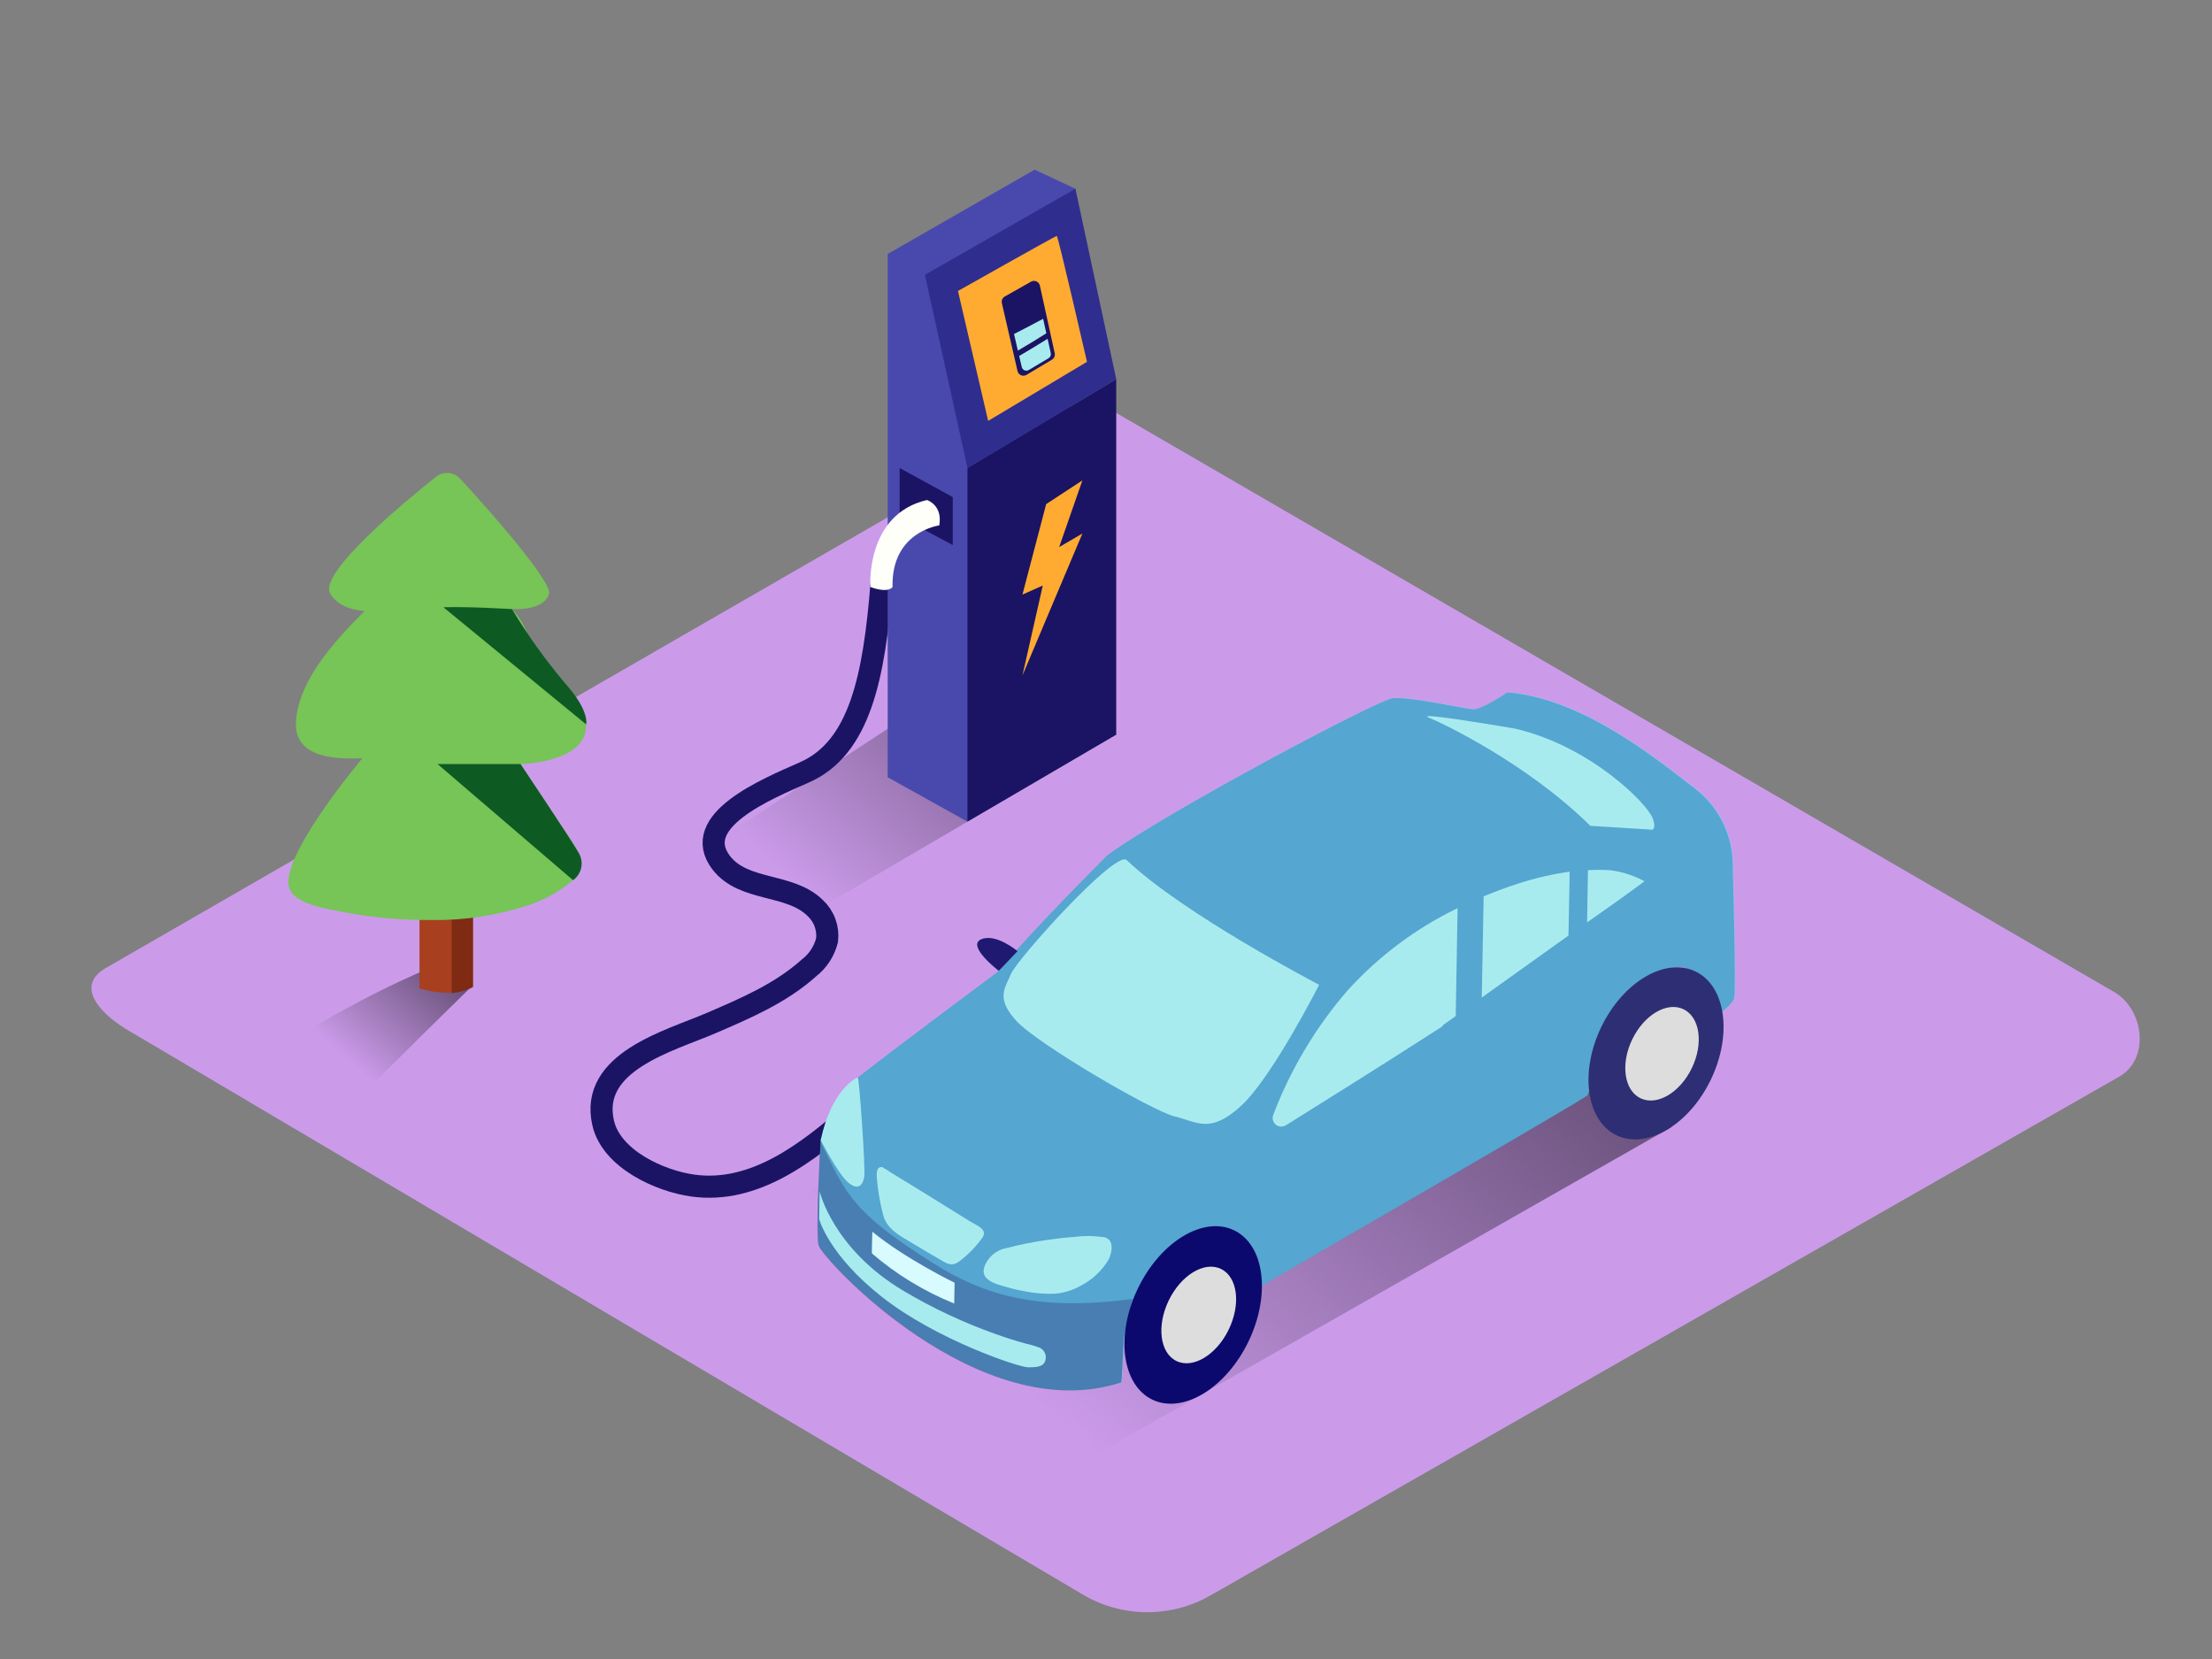<svg width="200" height="150" viewBox="0 0 200 150" fill="none" xmlns="http://www.w3.org/2000/svg">
<rect x="0" y="0" width="200" height="150" fill="#808080" stroke="none"/>
<g id="eco-car-isometric 1">
<path id="Vector" d="M98.12 144.3L11.87 93.325C9.125 91.785 6.77 89.25 9.445 87.595L96 37.705C97.3 36.9 99.27 36.375 100.59 37.14L191.14 89.685C193.885 91.28 194.38 95.735 191.64 97.33L109.5 144.22C107.774 145.222 105.816 145.757 103.821 145.771C101.825 145.785 99.86 145.278 98.12 144.3Z" fill="#CB9BEA"/>
<path id="Vector_2" d="M100.925 66.42L68.795 85.225L59.415 79.605L92.005 58.165" fill="url(#paint0_linear_86_1521)"/>
<path id="Vector_3" d="M151.145 101.895L90.185 136.585L59.415 116.995L122.03 75" fill="url(#paint1_linear_86_1521)"/>
<path id="Vector_4" d="M84.85 93.04C83.075 95.96 79.56 98.54 77.02 100.72C73.045 104.16 68.245 107.97 62.645 107.195C59.645 106.78 55.295 104.79 54.54 101.555C53.245 96.005 60.54 94.12 64.305 92.5C67.425 91.155 70.605 89.8 73.16 87.5C73.966 86.873 74.537 85.992 74.78 85C74.842 84.466 74.777 83.926 74.591 83.422C74.406 82.918 74.103 82.465 73.71 82.1C71.395 79.815 67.26 80.655 65.21 78.005C62.335 74.245 69.21 71.385 72.71 69.845C77.765 67.635 79.04 61.15 79.71 52.71" stroke="#1B1464" stroke-width="2" stroke-miterlimit="10"/>
<path id="Vector_5" d="M74.205 103.08L77.56 97.425C81.235 94.555 90.315 87.795 90.315 87.795C92.94 84.495 100.17 77.295 100.17 77.295C105.31 73.515 124.505 63.295 125.95 63.12C127.395 62.945 132.425 64.065 133.2 64.12C133.975 64.175 136.325 62.59 136.325 62.59C143.295 63.165 150.11 68.88 153.365 71.355C154.332 72.12 155.127 73.081 155.697 74.174C156.267 75.268 156.601 76.469 156.675 77.7C156.675 77.7 157.02 89.64 156.82 90.27C156.62 90.9 154.69 92.27 154.69 92.27C154.69 92.27 154.755 85.54 149.885 87.925C145.015 90.31 143.96 98.615 143.5 99.055C143.04 99.495 119.255 113.245 114 116.295C114.05 114.795 113.86 113.265 112.735 112.19C111.425 110.94 109.495 111.105 107.945 111.735C106.367 112.347 105.011 113.423 104.055 114.82C102.655 116.545 101.98 118.82 101.645 120.975C101.605 121.245 101.46 124.975 101.4 124.975C88.56 129.18 74.33 113.765 74.045 112.56C73.76 111.355 74.205 103.08 74.205 103.08Z" fill="#68E1FD"/>
<path id="Vector_6" opacity="0.33" d="M74.18 103.095L77.535 97.44C81.21 94.57 90.29 87.81 90.29 87.81C92.915 84.51 100.145 77.31 100.145 77.31C105.285 73.53 124.48 63.31 125.925 63.135C127.37 62.96 132.4 64.08 133.175 64.135C133.95 64.19 136.3 62.605 136.3 62.605C143.27 63.18 150.085 68.895 153.34 71.37C154.307 72.135 155.102 73.096 155.672 74.189C156.242 75.283 156.576 76.484 156.65 77.715C156.65 77.715 156.995 89.655 156.795 90.285C156.595 90.915 154.665 92.285 154.665 92.285C154.665 92.285 154.73 85.555 149.86 87.94C144.99 90.325 143.94 98.63 143.5 99.07C143.06 99.51 119.245 113.265 113.975 116.315C114.025 114.815 113.835 113.285 112.71 112.21C111.4 110.96 109.47 111.125 107.92 111.755C106.342 112.367 104.986 113.443 104.03 114.84C102.63 116.565 101.955 118.84 101.62 120.995C101.58 121.265 101.435 124.995 101.375 124.995C88.5 129.205 74.285 113.795 74 112.59C73.715 111.385 74.18 103.095 74.18 103.095Z" fill="#2E2E75"/>
<path id="Vector_7" opacity="0.33" d="M84.315 114.18C89.115 117.225 94.05 118.56 102.415 117.445C102.265 118.04 101.715 120.39 101.62 120.98C101.58 121.25 101.435 124.98 101.375 124.98C88.535 129.185 74.305 113.77 74.02 112.565C73.76 111.45 74.13 104.325 74.19 103.22C76.5 108 77.065 109.585 84.315 114.18Z" fill="#2E2E75"/>
<path id="Vector_8" d="M78.875 111.37C78.875 111.37 78.805 113.3 78.84 113.335C81.056 115.237 83.568 116.765 86.275 117.86L86.31 115.98C86.31 115.98 81.855 113.815 78.875 111.37Z" fill="#D7FBFF"/>
<path id="Vector_9" d="M101.875 77.765C100.875 76.81 91.975 86.71 91.415 88.045C90.855 89.38 90.03 90.235 91.875 92.285C93.72 94.335 104.145 100.44 106.215 100.945C108.285 101.45 109.41 102.55 112.215 99.985C115.02 97.42 119.27 89.04 119.27 89.04C119.27 89.04 106.95 82.63 101.875 77.765Z" fill="#A8EBEF"/>
<path id="Vector_10" d="M92 86C92 86 90.03 84.335 88.7 84.935C87.37 85.535 90.305 87.78 90.305 87.78L92 86Z" fill="#1F1971"/>
<path id="Vector_11" d="M154.679 97.633C156.655 93.546 156.042 89.162 153.309 87.841C150.577 86.52 146.76 88.763 144.785 92.85C142.809 96.938 143.422 101.322 146.154 102.643C148.887 103.963 152.703 101.721 154.679 97.633Z" fill="#2E2E75"/>
<path id="Vector_12" d="M152.965 96.578C154.04 94.355 153.706 91.971 152.219 91.252C150.732 90.533 148.656 91.752 147.581 93.975C146.507 96.198 146.841 98.582 148.328 99.301C149.815 100.019 151.891 98.8 152.965 96.578Z" fill="#DDDDDD"/>
<path id="Vector_13" d="M90.185 116.125C89.812 116.018 89.469 115.825 89.185 115.56C88.685 115.01 89.03 114.295 89.425 113.79C89.811 113.307 90.354 112.976 90.96 112.855C92.172 112.541 93.401 112.294 94.64 112.115C95.465 111.995 96.295 111.895 97.14 111.835C98.037 111.719 98.946 111.729 99.84 111.865C100.775 112.065 100.555 113.27 100.23 113.895C99.629 114.894 98.764 115.707 97.73 116.245C97.006 116.656 96.2 116.903 95.37 116.97C94.485 117.009 93.599 116.94 92.73 116.765C92.087 116.658 91.453 116.507 90.83 116.315C90.615 116.26 90.4 116.2 90.185 116.125Z" fill="#A8EBEF"/>
<path id="Vector_14" d="M74.205 103.08C74.205 103.08 75.76 106.13 76.675 106.905C77.59 107.68 78.03 107.155 78.145 106.38C78.26 105.605 77.685 97.43 77.555 97.43C77.425 97.43 75.17 98.54 74.205 103.08Z" fill="#A8EBEF"/>
<path id="Vector_15" d="M79.97 105.65C80.245 105.78 80.55 106.04 80.765 106.15C82.315 107.09 83.86 108.04 85.4 109L87.71 110.435C88.21 110.75 89.34 111.13 88.84 111.88C88.298 112.644 87.65 113.325 86.915 113.905C86.415 114.335 85.995 114.47 85.375 114.105C84.245 113.445 83.115 112.795 81.99 112.105C81.125 111.605 80.135 110.95 79.865 109.905C79.576 108.817 79.382 107.706 79.285 106.585C79.255 106.21 79.19 105.43 79.785 105.53C79.852 105.562 79.914 105.602 79.97 105.65Z" fill="#A8EBEF"/>
<path id="Vector_16" d="M93.875 121.805C94.068 121.862 94.238 121.979 94.36 122.139C94.482 122.299 94.55 122.494 94.555 122.695C94.555 123.65 93.685 123.605 93.015 123.63C92.18 123.665 84.675 121.13 79.79 117.3C74.905 113.47 74.065 110.225 74.065 110.225L74.11 107.725C74.11 107.725 75.305 112.92 81.71 116.725C84.348 118.292 87.133 119.596 90.025 120.62C90.925 120.94 91.83 121.23 92.75 121.485C93.132 121.567 93.507 121.674 93.875 121.805Z" fill="#A8EBEF"/>
<path id="Vector_17" d="M143.795 74.67L149.12 75C149.12 75 149.885 75.29 149.435 74C148.985 72.71 143.835 67.465 136.985 65.88C136.985 65.88 127.485 64.24 129.25 64.915C130.245 65.3 138 68.955 143.795 74.67Z" fill="#A8EBEF"/>
<path id="Vector_18" d="M143.5 83.4C145.24 82.17 147 80.945 148.69 79.68C147.723 79.156 146.666 78.817 145.575 78.68C144.909 78.638 144.241 78.638 143.575 78.68L143.5 83.4Z" fill="#A8EBEF"/>
<path id="Vector_19" d="M131.79 82.11C128.003 83.939 124.607 86.487 121.79 89.61C118.934 92.927 116.677 96.715 115.12 100.805C115.062 100.957 115.052 101.124 115.093 101.281C115.135 101.439 115.224 101.58 115.349 101.684C115.474 101.788 115.629 101.851 115.791 101.863C115.954 101.874 116.116 101.835 116.255 101.75C119.23 99.895 125.12 96.205 129.365 93.475L130.43 92.79V92.715L131.62 91.865L131.79 82.11Z" fill="#A8EBEF"/>
<path id="Vector_20" d="M141.925 78.815C140.371 79.034 138.839 79.385 137.345 79.865C136.27 80.205 135.2 80.605 134.145 81.045L133.975 90.195L141.435 84.86L141.815 84.59L141.925 78.815Z" fill="#A8EBEF"/>
<path id="Vector_21" d="M112.875 121.306C114.918 117.08 114.339 112.573 111.582 111.24C108.825 109.907 104.934 112.253 102.891 116.48C100.847 120.706 101.426 125.213 104.183 126.546C106.94 127.879 110.832 125.533 112.875 121.306Z" fill="#0B096E"/>
<path id="Vector_22" d="M111.099 120.207C112.211 117.908 111.897 115.456 110.398 114.731C108.899 114.006 106.782 115.283 105.67 117.583C104.559 119.883 104.873 122.334 106.372 123.059C107.871 123.784 109.988 122.507 111.099 120.207Z" fill="#DDDDDD"/>
<path id="Vector_23" d="M97.235 17.065L93.545 15.34L80.26 22.965V70.275L87.475 74.29L96.66 41.58" fill="#4949AD"/>
<path id="Vector_24" d="M87.475 42.315V74.29L100.925 66.42V34.28L87.475 42.315Z" fill="#1B1464"/>
<path id="Vector_25" d="M87.475 42.315L83.625 24.85L97.235 17.065L100.925 34.28L87.475 42.315Z" fill="#2F2D8E"/>
<path id="Vector_26" d="M94.59 45.58L97.865 43.435L95.765 49.465L97.865 48.24L92.445 61.07L94.285 52.94L92.445 53.76L94.59 45.58Z" fill="#FFAB31"/>
<path id="Vector_27" d="M81.34 42.315L86.145 44.945V49.28L81.34 46.715V42.315Z" fill="#1B1464"/>
<path id="Vector_28" d="M83.815 45.21C83.815 45.21 85.25 45.66 84.925 47.505C84.925 47.505 80.575 48.06 80.7 53.075C80.7 53.075 80.37 53.68 78.7 53.075C78.685 53.08 78.235 46.5 83.815 45.21Z" fill="#FFFFFA"/>
<path id="Vector_29" d="M86.615 26.31L89.345 38.055L98.28 32.715C98.28 32.715 95.67 21.33 95.55 21.33C95.43 21.33 86.615 26.31 86.615 26.31Z" fill="#FFAB31"/>
<path id="Vector_30" d="M93.235 25.46L90.845 26.81C90.743 26.869 90.662 26.959 90.615 27.067C90.568 27.175 90.558 27.295 90.585 27.41L92 33.55C92.019 33.634 92.058 33.711 92.113 33.777C92.168 33.843 92.238 33.895 92.317 33.928C92.396 33.962 92.482 33.977 92.568 33.971C92.653 33.965 92.736 33.939 92.81 33.895L95.11 32.52C95.209 32.462 95.286 32.374 95.332 32.269C95.378 32.164 95.389 32.047 95.365 31.935L94.02 25.815C94.001 25.734 93.963 25.659 93.91 25.595C93.857 25.531 93.79 25.479 93.715 25.445C93.639 25.411 93.556 25.394 93.473 25.397C93.39 25.4 93.308 25.421 93.235 25.46Z" fill="#1B1464"/>
<path id="Vector_31" d="M94.72 30.63C93.87 31.16 93.015 31.685 92.15 32.185L92.385 33.185C92.4 33.25 92.43 33.31 92.473 33.362C92.516 33.413 92.57 33.453 92.632 33.48C92.693 33.506 92.76 33.517 92.826 33.513C92.893 33.509 92.957 33.489 93.015 33.455L94.81 32.385C94.886 32.339 94.946 32.27 94.981 32.189C95.016 32.107 95.024 32.017 95.005 31.93L94.72 30.63Z" fill="#A8EBEF"/>
<path id="Vector_32" d="M91.685 30.2L92.03 31.7C92.9 31.2 93.755 30.67 94.605 30.135L94.315 28.825C93.438 29.295 92.562 29.753 91.685 30.2Z" fill="#A8EBEF"/>
<path id="Vector_33" d="M26.105 94.245C26.845 94.12 27.45 94.14 27.735 94.475C27.235 99.61 30.91 97.1 32.53 98.395L33.925 97.81C36.738 94.993 39.572 92.192 42.425 89.405C41.45 88.7 40.505 87.955 39.56 87.215C34.885 89.175 30.384 91.527 26.105 94.245Z" fill="url(#paint2_linear_86_1521)"/>
<path id="Vector_34" d="M42.76 89.185V67H37.93V89.37C39.6 89.865 41.355 89.94 42.76 89.185Z" fill="#A83F1E"/>
<path id="Vector_35" d="M40.835 67.07V89.785C41.507 89.742 42.162 89.56 42.76 89.25V67.07H40.835Z" fill="#7F2B14"/>
<path id="Vector_36" d="M47.065 69.085C50.065 68.94 53.91 67.86 52.785 64.515C52.12 62.515 50.075 60.795 48.785 59.225C47.495 57.655 47.785 56.605 46.285 55.075C47.53 55.125 49.335 54.89 49.64 53.66C49.91 52.58 44.105 45.96 41.595 43.275C41.319 42.978 40.941 42.796 40.536 42.767C40.132 42.737 39.731 42.861 39.415 43.115C36.415 45.495 28.79 51.835 29.855 53.66C30.5 54.76 31.8 55.16 32.96 55.245C30.215 58 27.08 61.44 26.765 65.11C26.49 68.29 29.765 68.715 32.765 68.55C30.67 71.095 24.985 78.35 26.265 80.55C26.95 81.71 29.155 82.095 30.46 82.355C33.29 82.929 36.172 83.207 39.06 83.185C41.961 83.226 44.85 82.79 47.61 81.895C49.139 81.416 50.557 80.636 51.78 79.6C53.115 78.345 52.37 77.01 51.505 75.75C50 73.545 48.545 71.315 47.065 69.085Z" fill="#77C457"/>
<path id="Vector_37" d="M46.29 55.075C46.29 55.075 42.635 54.835 40.09 54.905L53 65.5C53 65.5 53.345 64.27 51.065 61.745C49.3 59.651 47.703 57.421 46.29 55.075Z" fill="#0D5B23"/>
<path id="Vector_38" d="M47.065 69.085H39.565L51.815 79.585C52.186 79.318 52.446 78.924 52.545 78.478C52.645 78.032 52.577 77.564 52.355 77.165C51.54 75.755 47.065 69.085 47.065 69.085Z" fill="#0D5B23"/>
</g>
<defs>
<linearGradient id="paint0_linear_86_1521" x1="73.07" y1="81.145" x2="99.99" y2="50.295" gradientUnits="userSpaceOnUse">
<stop stop-color="#CB9BEA"/>
<stop offset="1" stop-color="#43344E"/>
</linearGradient>
<linearGradient id="paint1_linear_86_1521" x1="91.675" y1="125.04" x2="143.825" y2="65.27" gradientUnits="userSpaceOnUse">
<stop stop-color="#CB9BEA"/>
<stop offset="1" stop-color="#43344E"/>
</linearGradient>
<linearGradient id="paint2_linear_86_1521" x1="31.015" y1="95.55" x2="41.975" y2="82.985" gradientUnits="userSpaceOnUse">
<stop stop-color="#CB9BEA"/>
<stop offset="1" stop-color="#43344E"/>
</linearGradient>
</defs>
</svg>
